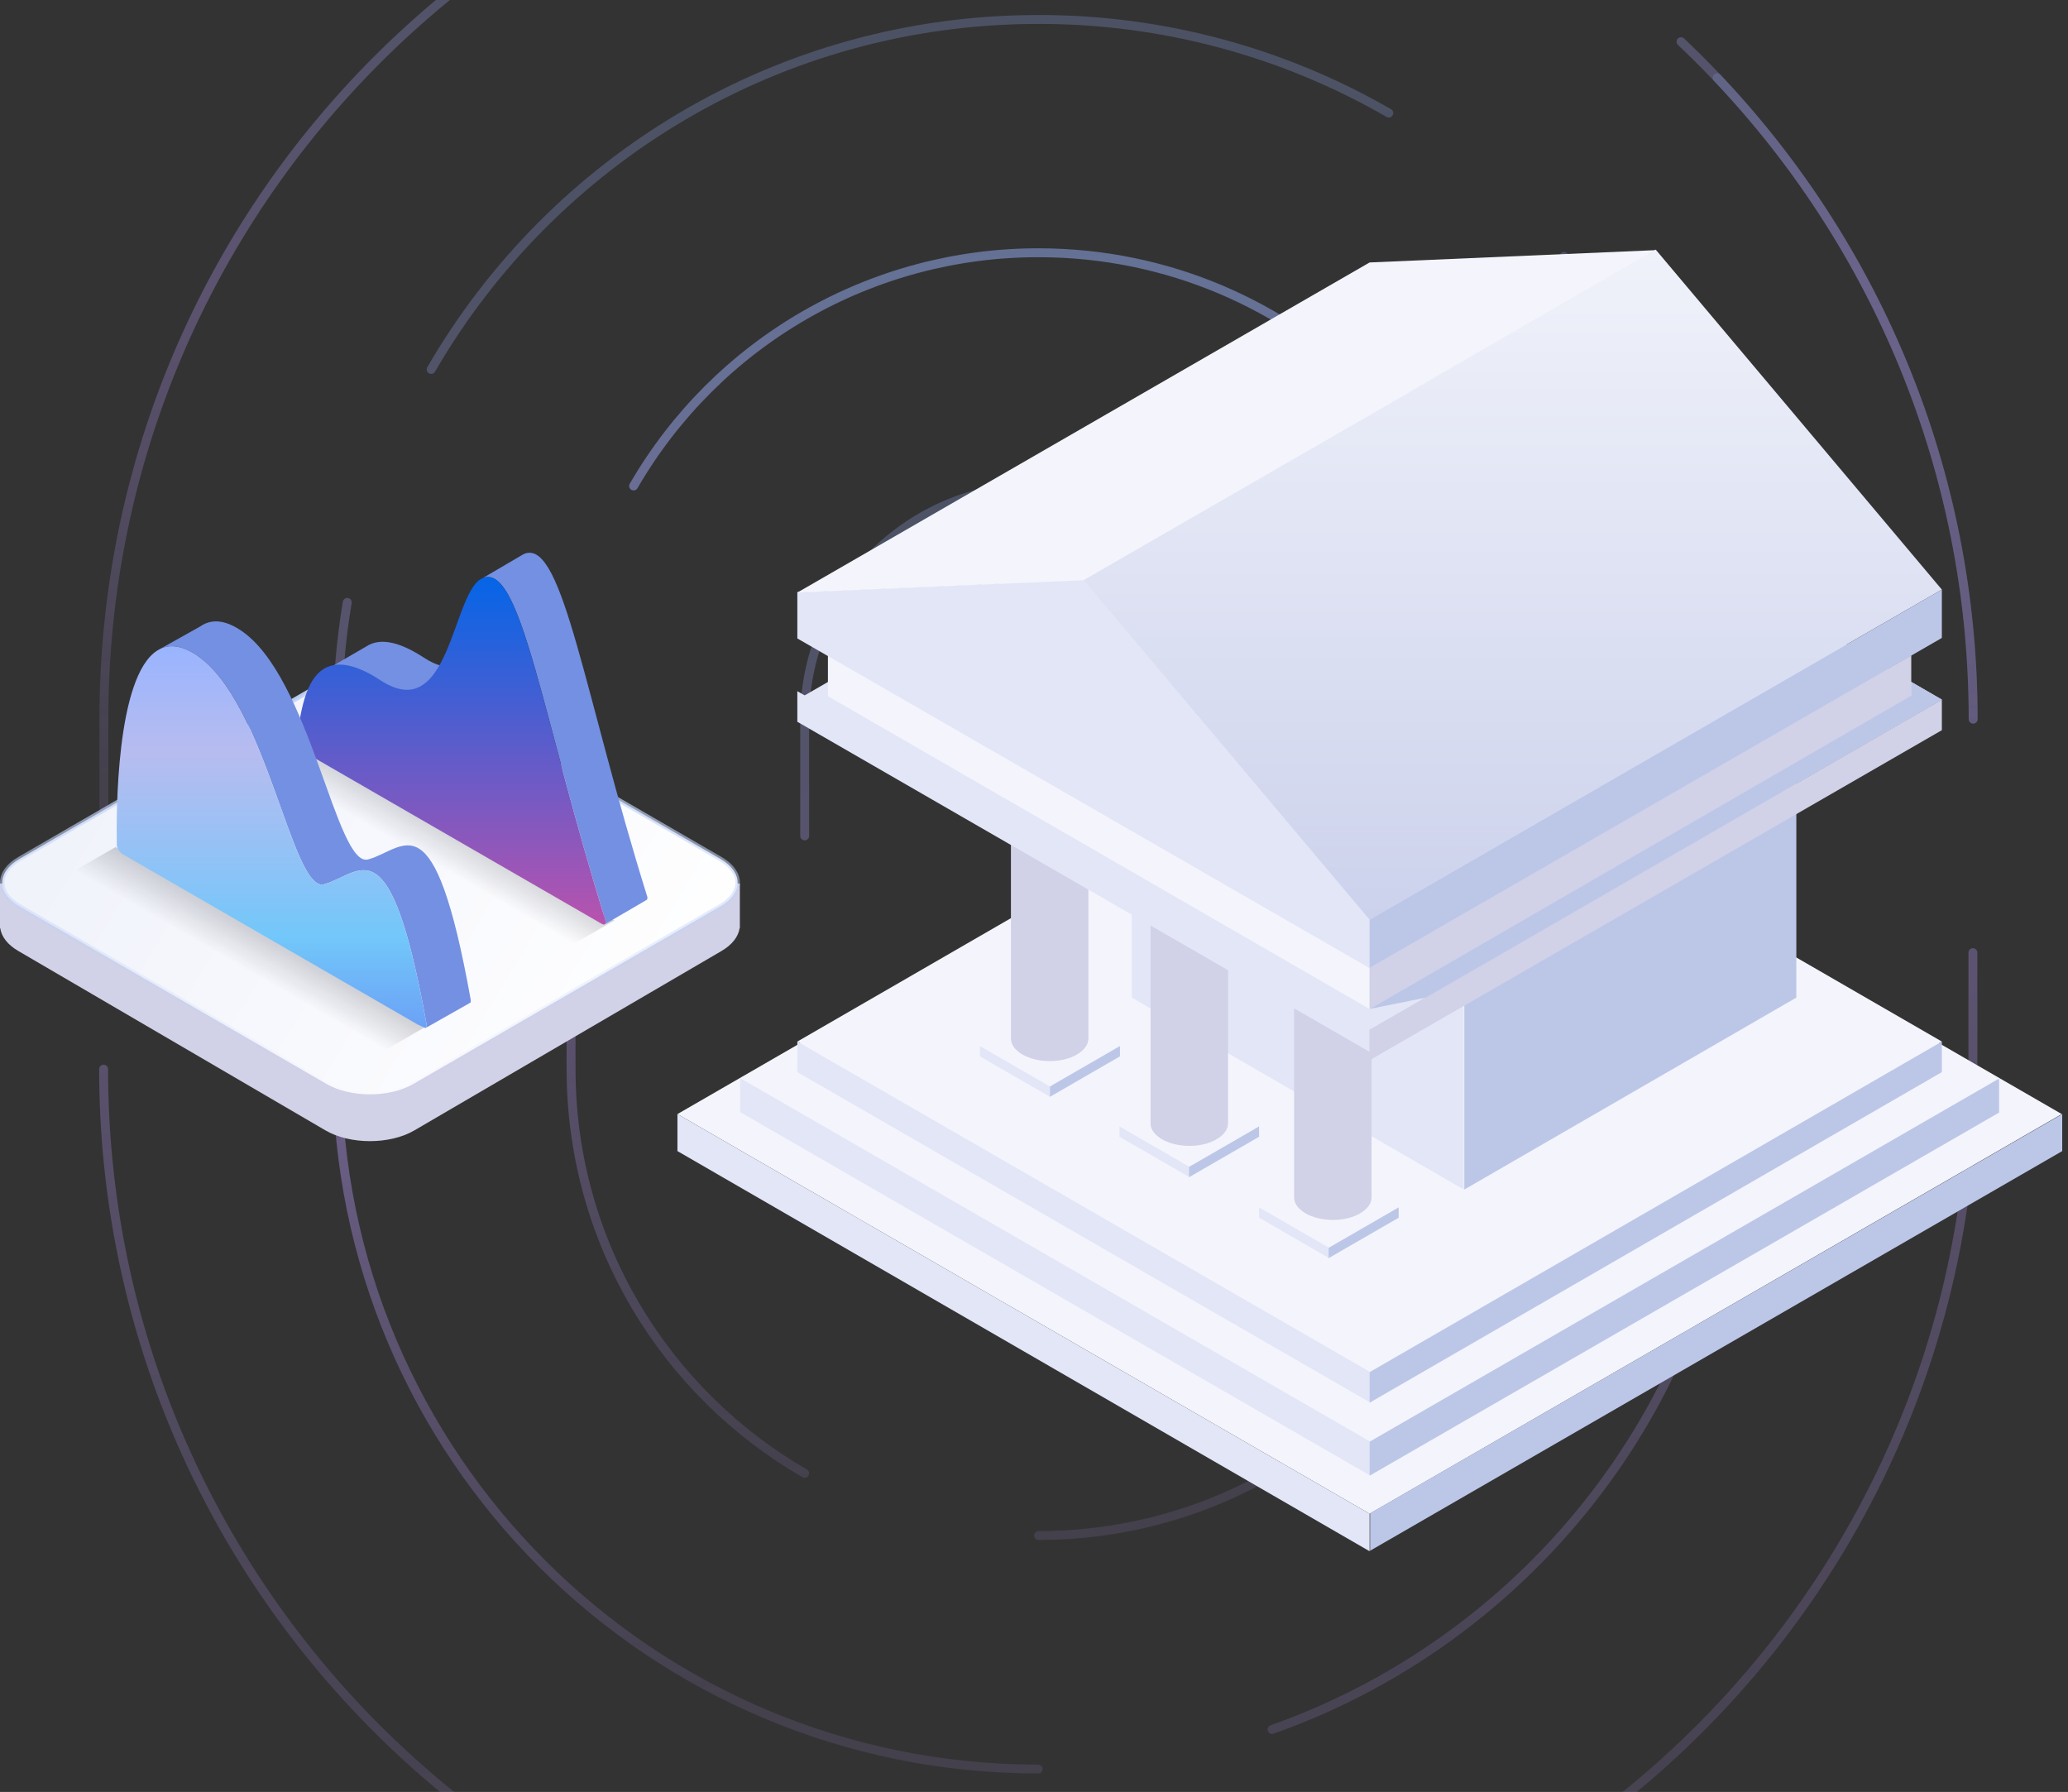 <svg width="232" height="201" viewBox="0 0 232 201" fill="none" xmlns="http://www.w3.org/2000/svg">
<rect x="0" y="0" width="232" height="201" fill="#333333" stroke="none"/>
<g opacity="0.6">
<path d="M116.477 80.664V119.918M90.273 93.761V80.667C90.273 66.211 101.999 54.508 116.477 54.508C130.958 54.508 142.684 66.211 142.684 80.667M142.712 106.856V119.95C142.712 134.403 130.986 146.106 116.508 146.106C102.027 146.106 90.302 134.403 90.302 119.95M90.273 165.262C74.609 156.217 64.066 139.309 64.066 119.918V80.664M168.919 113.39V119.921C168.919 148.83 145.439 172.238 116.508 172.238" stroke="url(#paint0_linear_177_881)" stroke-linecap="round" stroke-linejoin="round"/>
<path d="M71.083 54.511C75.692 46.547 82.316 39.937 90.289 35.345C98.262 30.753 107.304 28.34 116.505 28.351C145.464 28.351 168.916 51.79 168.916 80.667V87.202M116.474 198.429C73.037 198.429 37.828 163.283 37.828 119.921" stroke="url(#paint1_linear_177_881)" stroke-linecap="round" stroke-linejoin="round"/>
<path d="M175.463 28.761C188.155 43.081 195.151 61.56 195.126 80.695V119.946C195.126 154.115 173.243 183.203 142.712 193.992M48.371 41.438C61.963 17.971 87.371 2.184 116.478 2.184C130.281 2.159 143.846 5.779 155.8 12.68M37.86 93.758V80.664C37.86 76.199 38.245 71.825 38.956 67.57M153.048 218.055C141.344 222.39 128.959 224.602 116.478 224.586C58.559 224.586 11.625 177.736 11.625 119.921M221.33 106.855V119.949C221.33 155.922 203.148 187.668 175.463 206.495M192.64 8.719C210.434 27.489 221.361 52.791 221.361 80.664" stroke="url(#paint2_linear_177_881)" stroke-linecap="round" stroke-linejoin="round"/>
<path d="M11.656 93.762V80.668C11.656 22.85 58.588 -24 116.509 -24M188.583 4.674C208.75 23.739 221.361 50.757 221.361 80.671M142.713 -20.691C151.892 -18.324 160.708 -14.724 168.92 -9.989" stroke="url(#paint3_linear_177_881)" stroke-linecap="round" stroke-linejoin="round"/>
</g>
<path d="M76 124.963L153.649 169.792L231.298 124.963L153.649 80.134L76 124.963Z" fill="#F4F5FC"/>
<path d="M76 129.115V124.965L153.649 169.794V174L76 129.115Z" fill="#E3E6F7"/>
<path d="M231.352 124.965V129.115L153.703 173.945V169.738L231.352 124.965Z" fill="#BCC7E8"/>
<path d="M83.029 120.981L153.649 161.714L224.269 120.981L153.649 80.191L83.029 120.981Z" fill="#F4F5FC"/>
<path d="M83.029 124.743V120.924L153.649 161.658V165.477L83.029 124.743Z" fill="#E3E6F7"/>
<path d="M224.268 120.977V124.796L153.648 165.529V161.711L224.268 120.977Z" fill="#BCC7E8"/>
<path d="M89.449 116.829L153.649 153.855L217.849 116.829L153.649 79.748L89.449 116.829Z" fill="#F4F5FC"/>
<path d="M89.449 120.26V116.829L153.649 153.854V157.286L89.449 120.26Z" fill="#E3E6F7"/>
<path d="M217.849 116.829V120.26L153.648 157.341V153.91L217.849 116.829Z" fill="#BCC7E8"/>
<path d="M125.588 126.349L133.447 130.887L141.306 126.349L133.447 121.81L125.588 126.349Z" fill="#F4F5FC"/>
<path d="M125.588 127.509V126.347L133.447 130.885V132.048L125.588 127.509Z" fill="#E3E6F7"/>
<path d="M141.251 126.347V127.509L133.393 132.048V130.885L141.251 126.347Z" fill="#BCC7E8"/>
<path d="M141.254 135.422L149.113 139.96L156.972 135.422L149.113 130.884L141.254 135.422Z" fill="#F4F5FC"/>
<path d="M141.254 136.588V135.426L149.113 139.964V141.126L141.254 136.588Z" fill="#E3E6F7"/>
<path d="M156.912 135.426V136.588L149.053 141.126V139.964L156.912 135.426Z" fill="#BCC7E8"/>
<path d="M109.926 117.327L117.785 121.865L125.644 117.327L117.785 112.789L109.926 117.327Z" fill="#F4F5FC"/>
<path d="M109.926 118.49V117.328L117.785 121.867V123.029L109.926 118.49Z" fill="#E3E6F7"/>
<path d="M125.644 117.328V118.49L117.785 123.029V121.867L125.644 117.328Z" fill="#BCC7E8"/>
<path d="M126.973 68.898L164.22 47.369L201.467 68.898L164.22 90.428L126.973 68.898Z" fill="#F1F9F6"/>
<path d="M126.973 68.899V111.901L164.22 133.431V90.428L126.973 68.899Z" fill="#E3E6F7"/>
<path d="M201.523 68.899V111.901L164.275 133.431V90.428L201.523 68.899Z" fill="#BCC7E8"/>
<path d="M153.868 106.093C153.868 106.757 153.426 107.366 152.596 107.864C150.935 108.86 148.168 108.86 146.452 107.864C145.622 107.366 145.18 106.757 145.18 106.093C145.18 105.429 145.622 104.82 146.452 104.322C148.113 103.325 150.88 103.325 152.596 104.322C153.426 104.82 153.868 105.429 153.868 106.093Z" fill="#F1F9F6"/>
<path d="M153.868 106.095V134.321C153.868 134.985 153.426 135.594 152.596 136.092C150.935 137.088 148.168 137.088 146.452 136.092C145.622 135.594 145.18 134.985 145.18 134.321V106.095C145.18 106.759 145.622 107.368 146.452 107.866C148.113 108.862 150.88 108.862 152.596 107.866C153.426 107.368 153.868 106.759 153.868 106.095Z" fill="#D1D1E7"/>
<path d="M137.765 97.788C137.765 98.452 137.322 99.061 136.492 99.559C134.832 100.555 132.065 100.555 130.349 99.559C129.519 99.061 129.076 98.452 129.076 97.788C129.076 97.123 129.519 96.515 130.349 96.017C132.009 95.02 134.776 95.02 136.492 96.017C137.322 96.515 137.765 97.179 137.765 97.788Z" fill="#F1F9F6"/>
<path d="M137.765 97.787V126.013C137.765 126.677 137.322 127.286 136.492 127.784C134.832 128.78 132.065 128.78 130.349 127.784C129.519 127.286 129.076 126.677 129.076 126.013V97.787C129.076 98.451 129.519 99.06 130.349 99.558C132.009 100.554 134.776 100.554 136.492 99.558C137.322 99.116 137.765 98.451 137.765 97.787Z" fill="#D1D1E7"/>
<path d="M122.101 88.268C122.101 88.933 121.658 89.541 120.828 90.039C119.168 91.036 116.401 91.036 114.685 90.039C113.855 89.541 113.412 88.933 113.412 88.268C113.412 87.604 113.855 86.996 114.685 86.497C116.345 85.501 119.113 85.501 120.828 86.497C121.658 86.996 122.101 87.604 122.101 88.268Z" fill="#F1F9F6"/>
<path d="M122.101 88.275V116.501C122.101 117.165 121.658 117.774 120.828 118.272C119.168 119.268 116.401 119.268 114.685 118.272C113.855 117.774 113.412 117.165 113.412 116.501V88.275C113.412 88.939 113.855 89.548 114.685 90.046C116.345 91.043 119.113 91.043 120.828 90.046C121.658 89.548 122.101 88.884 122.101 88.275Z" fill="#D1D1E7"/>
<path d="M89.449 78.476L153.649 115.502L217.849 78.476L153.649 41.45L89.449 78.476Z" fill="#E3E6F7"/>
<path d="M89.449 80.96V77.528L153.649 114.554V117.986L89.449 80.96Z" fill="#E3E6F7"/>
<path d="M217.849 78.471V81.902L153.648 118.928V115.497L217.849 78.471Z" fill="#D1D1E7"/>
<path d="M92.881 73.492V78.086L153.65 113.174V108.581L92.881 73.492Z" fill="#F4F5FC"/>
<path d="M214.417 73.492V78.086L153.648 113.174V108.581L214.417 73.492Z" fill="#D1D1E7"/>
<path d="M153.648 113.174L159.958 111.901L217.849 78.472L214.417 76.48V78.03L153.648 113.174Z" fill="#BCC7E8"/>
<path d="M89.449 71.612L153.649 108.583V103.159L121.549 65.026L89.449 66.41V71.612Z" fill="#E3E6F7"/>
<path d="M121.547 65.026L185.747 28L217.847 66.132L153.647 103.158L121.547 65.026Z" fill="url(#paint4_linear_177_881)"/>
<path d="M89.449 66.466L121.549 65.082L185.749 28.057L153.649 29.44L89.449 66.466Z" fill="#F4F5FC"/>
<path d="M217.849 71.555V66.131L153.648 103.157V108.581L217.849 71.555Z" fill="#BCC7E8"/>
<path d="M149.165 101.39L93.156 69.068V68.515L120.995 67.353L149.165 101.39Z" fill="#F1F9F6"/>
<path d="M150.676 102.5L93.158 69.953L92.676 68.5L121.176 67L150.676 102.5Z" fill="#E3E6F7"/>
<path d="M83 99.1H61.71L46.483 90.204C43.731 88.599 39.269 88.599 36.517 90.204L21.29 99.1H0V104.114H0.026C0.163 105.049 0.833 105.963 2.062 106.674L36.517 126.796C39.269 128.401 43.731 128.401 46.483 126.796L80.938 106.674C82.161 105.957 82.837 105.049 82.974 104.114H83V99.1Z" fill="#D1D1E7"/>
<path d="M41.5 75.25C43.271 75.25 45.029 75.641 46.357 76.409L80.811 96.336C82.141 97.105 82.75 98.078 82.75 99C82.75 99.922 82.141 100.895 80.811 101.664L46.357 121.591C45.029 122.359 43.271 122.75 41.5 122.75C39.729 122.75 37.971 122.359 36.643 121.591L2.188 101.664C0.858 100.895 0.25 99.922 0.25 99C0.25 98.078 0.858 97.105 2.188 96.336L36.643 76.409C37.971 75.641 39.729 75.25 41.5 75.25Z" fill="url(#paint5_linear_177_881)" stroke="url(#paint6_linear_177_881)" stroke-width="0.5"/>
<path d="M47.804 115.14L12.953 95.019L8 97.879L42.852 118L47.804 115.14Z" fill="url(#paint7_linear_177_881)"/>
<path d="M68.927 103.246L34.076 83.124L29.123 85.984L63.974 106.105L68.927 103.246Z" fill="url(#paint8_linear_177_881)"/>
<path d="M42.871 76.476C46.181 78.641 48.117 77.191 49.512 74.684C48.914 74.528 48.262 74.23 47.544 73.76C44.408 71.707 42.389 71.644 41.057 72.531C40.971 72.583 37.417 74.643 36.621 75.105C37.954 74.372 39.916 74.54 42.874 76.475L42.871 76.476Z" fill="#7490E2"/>
<path d="M72.621 100.601C65.554 77.969 63.187 60.901 59.006 62.055C58.9 62.085 58.798 62.127 58.699 62.181L58.685 62.187C58.675 62.193 58.664 62.199 58.652 62.207L54.193 64.82C54.24 64.802 54.287 64.785 54.336 64.772C58.518 63.618 60.884 80.686 67.951 103.316C67.981 103.488 67.947 103.61 67.866 103.667L72.491 100.972C72.515 100.964 72.535 100.951 72.552 100.936L72.562 100.929H72.56C72.622 100.865 72.649 100.754 72.622 100.601H72.621Z" fill="#7490E2"/>
<path d="M67.949 103.316C60.883 80.685 58.517 63.618 54.334 64.772C54.286 64.785 54.239 64.802 54.192 64.82L53.749 65.08C53.749 65.08 53.743 65.085 53.738 65.088C52.021 66.452 51.126 71.343 49.354 74.526C47.961 77.034 46.023 78.484 42.713 76.319C39.756 74.385 37.792 74.217 36.46 74.949C36.417 74.974 36.38 74.996 36.353 75.01C36.337 75.021 36.319 75.031 36.302 75.041C33.87 76.567 33.659 81.212 33.197 83.067C32.985 83.898 33.457 83.967 33.842 84.19L67.505 103.625C67.621 103.693 67.72 103.714 67.797 103.694C67.82 103.689 67.842 103.681 67.861 103.667C67.941 103.61 67.975 103.49 67.946 103.316H67.949Z" fill="url(#paint9_linear_177_881)"/>
<path d="M52.786 112.414C52.819 112.347 52.83 112.253 52.808 112.136C48.683 89.185 45.471 95.251 41.309 96.398C37.69 97.398 34.876 75.851 26.939 70.658C26.681 70.489 26.431 70.345 26.186 70.222C24.974 69.611 23.941 69.561 23.06 69.933C22.847 70.024 22.644 70.138 22.448 70.276L17.938 72.802C19.028 72.259 20.362 72.378 21.992 73.445C29.929 78.636 32.743 100.185 36.362 99.185C40.524 98.036 43.736 91.972 47.861 114.923C47.898 115.136 47.839 115.276 47.717 115.31L47.734 115.317L52.708 112.501C52.718 112.496 52.726 112.493 52.734 112.486L52.822 112.436L52.788 112.414H52.786Z" fill="#7490E2"/>
<path d="M47.86 114.923C43.736 91.973 40.523 98.038 36.361 99.186C32.742 100.185 29.929 78.636 21.992 73.445C20.362 72.38 19.029 72.26 17.937 72.802L17.662 72.957C17.662 72.957 17.66 72.957 17.659 72.959C12.995 75.878 13.039 91.428 13.104 94.796C13.111 95.135 13.423 95.614 13.758 95.806L46.872 114.925L47.715 115.312C47.838 115.278 47.898 115.138 47.858 114.925L47.86 114.923Z" fill="url(#paint10_linear_177_881)"/>
<defs>
<linearGradient id="paint0_linear_177_881" x1="116.493" y1="54.508" x2="116.493" y2="172.238" gradientUnits="userSpaceOnUse">
<stop stop-color="#99B4FF" stop-opacity="0.4"/>
<stop offset="0.476" stop-color="#BC9EFF" stop-opacity="0.5"/>
<stop offset="0.957" stop-color="#BC9EFF" stop-opacity="0.2"/>
</linearGradient>
<linearGradient id="paint1_linear_177_881" x1="103.372" y1="28.351" x2="103.372" y2="198.429" gradientUnits="userSpaceOnUse">
<stop stop-color="#99B4FF" stop-opacity="0.8"/>
<stop offset="0.476" stop-color="#BC9EFF" stop-opacity="0.8"/>
<stop offset="0.957" stop-color="#BC9EFF" stop-opacity="0.2"/>
</linearGradient>
<linearGradient id="paint2_linear_177_881" x1="116.493" y1="2.184" x2="116.493" y2="224.586" gradientUnits="userSpaceOnUse">
<stop stop-color="#99B4FF" stop-opacity="0.4"/>
<stop offset="0.476" stop-color="#BC9EFF" stop-opacity="0.5"/>
<stop offset="0.957" stop-color="#BC9EFF" stop-opacity="0.2"/>
</linearGradient>
<linearGradient id="paint3_linear_177_881" x1="116.509" y1="-24" x2="116.509" y2="93.762" gradientUnits="userSpaceOnUse">
<stop stop-color="#99B4FF" stop-opacity="0.4"/>
<stop offset="0.476" stop-color="#BC9EFF" stop-opacity="0.5"/>
<stop offset="0.957" stop-color="#BC9EFF" stop-opacity="0.2"/>
</linearGradient>
<linearGradient id="paint4_linear_177_881" x1="169.697" y1="28" x2="169.697" y2="103.158" gradientUnits="userSpaceOnUse">
<stop stop-color="#F0F2FA"/>
<stop offset="1" stop-color="#CCD2EC"/>
</linearGradient>
<linearGradient id="paint5_linear_177_881" x1="14.272" y1="82.598" x2="77.29" y2="120.428" gradientUnits="userSpaceOnUse">
<stop stop-color="#F1F3FB"/>
<stop offset="0.97" stop-color="white"/>
</linearGradient>
<linearGradient id="paint6_linear_177_881" x1="41.5" y1="75" x2="41.5" y2="123" gradientUnits="userSpaceOnUse">
<stop stop-color="#C2D3F7"/>
<stop offset="1" stop-color="#C2D3F7" stop-opacity="0"/>
</linearGradient>
<linearGradient id="paint7_linear_177_881" x1="31.348" y1="110.919" x2="33.755" y2="106.75" gradientUnits="userSpaceOnUse">
<stop stop-color="#121523" stop-opacity="0"/>
<stop offset="1" stop-color="#121523" stop-opacity="0.2"/>
</linearGradient>
<linearGradient id="paint8_linear_177_881" x1="52.471" y1="99.024" x2="54.878" y2="94.855" gradientUnits="userSpaceOnUse">
<stop stop-color="#121523" stop-opacity="0"/>
<stop offset="1" stop-color="#121523" stop-opacity="0.2"/>
</linearGradient>
<linearGradient id="paint9_linear_177_881" x1="50.55" y1="64.717" x2="50.55" y2="103.701" gradientUnits="userSpaceOnUse">
<stop stop-color="#0465E7"/>
<stop offset="1" stop-color="#B853AE"/>
</linearGradient>
<linearGradient id="paint10_linear_177_881" x1="30.48" y1="72.486" x2="30.48" y2="115.312" gradientUnits="userSpaceOnUse">
<stop stop-color="#99B4FF"/>
<stop offset="0.279" stop-color="#B7BCEF"/>
<stop offset="0.543" stop-color="#93C2F6"/>
<stop offset="0.764" stop-color="#72C7FA"/>
<stop offset="1" stop-color="#6BA1F6"/>
</linearGradient>
</defs>
</svg>
